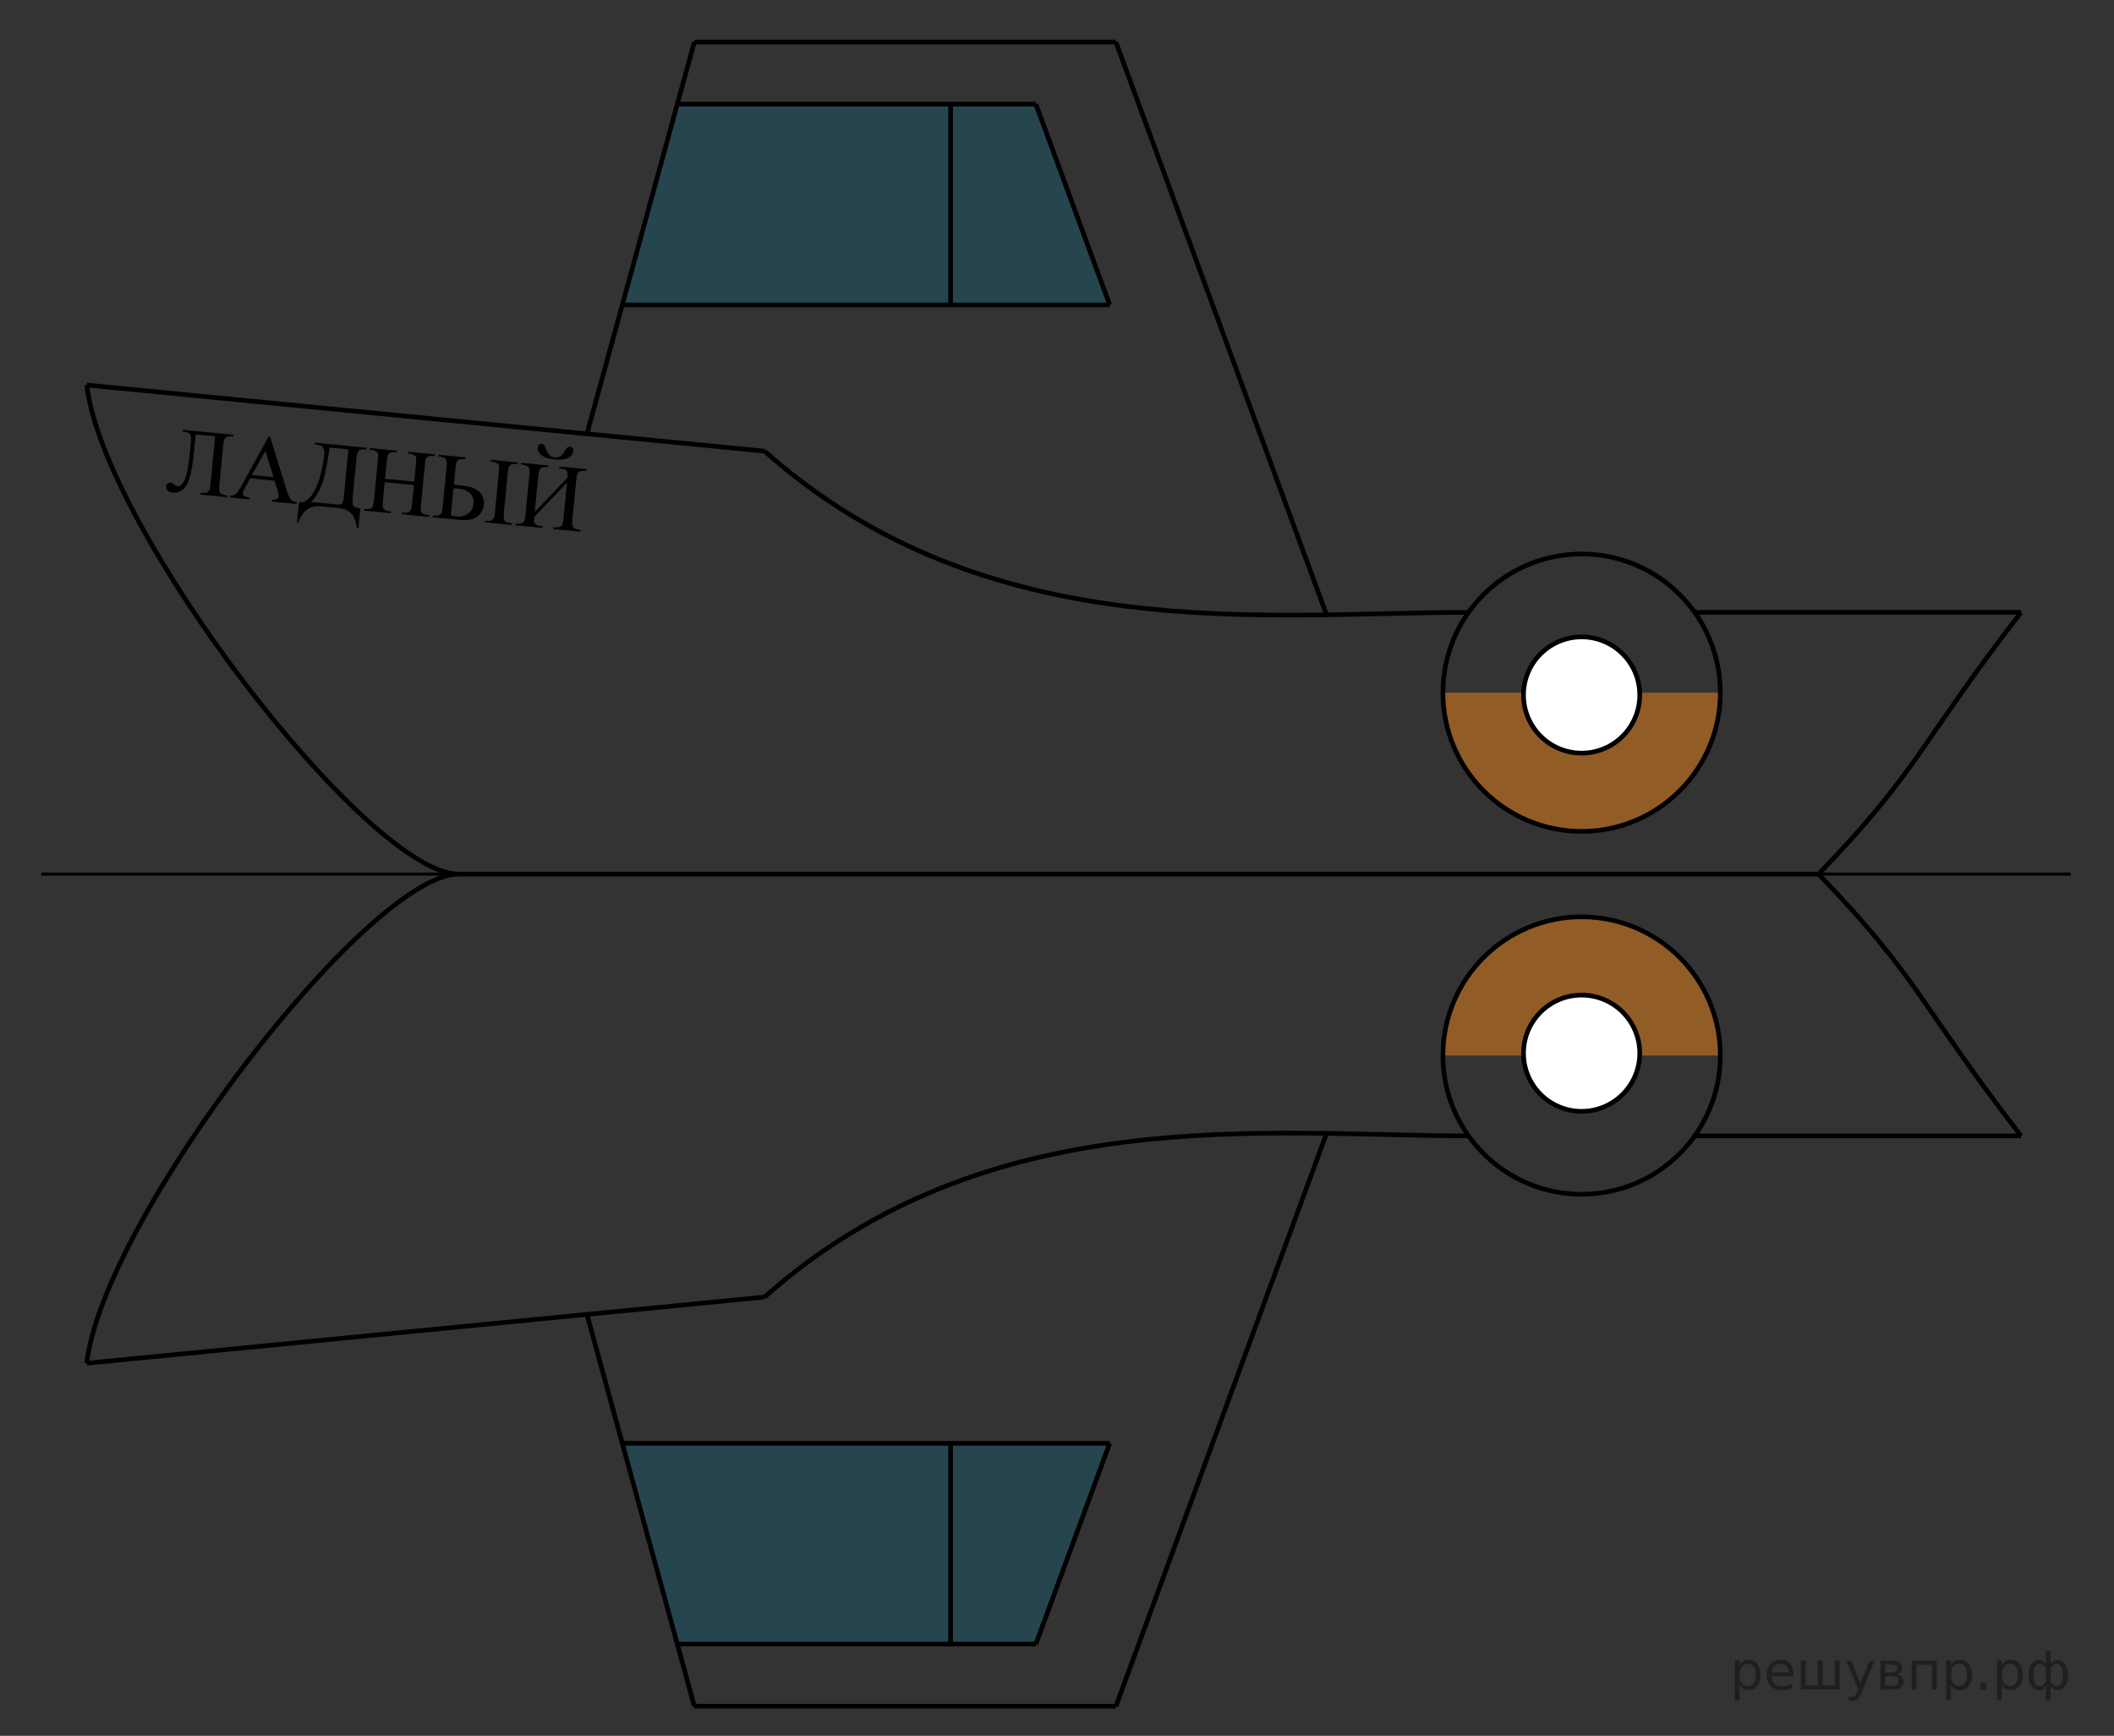 <?xml version="1.0" encoding="UTF-8"?>
<svg id="_Слой_1" data-name="Слой_1" xmlns="http://www.w3.org/2000/svg" width="341" height="280" version="1.1" xmlns:xlink="http://www.w3.org/1999/xlink" viewBox="0 0 341 280">
  <rect x="0" y="0" width="341" height="280" fill="#333333" stroke="none"/>
  <!-- Generator: Adobe Illustrator 29.6.1, SVG Export Plug-In . SVG Version: 2.1.1 Build 9)  -->
  <defs>
    <clipPath id="clippath">
      <rect x="48.518" y="43.683" width="17.803" height="67.096" transform="translate(-25.023 126.88) rotate(-84.428)" fill="none"/>
    </clipPath>
    <clipPath id="clippath-1">
      <polygon points="23.872 83.148 95.971 90.206 97.727 72.21 25.628 65.151 23.872 83.148 23.872 83.148" fill="none"/>
    </clipPath>
    <clipPath id="clippath-2">
      <rect x="23.505" y="195.664" width="67.096" height="17.803" transform="translate(-19.594 6.507) rotate(-5.572)" fill="none"/>
    </clipPath>
    <clipPath id="clippath-3">
      <polygon points="23.506 198.65 95.237 191.911 96.993 209.907 25.261 216.646 23.506 198.65 23.506 198.65" fill="none"/>
    </clipPath>
  </defs>
  <path d="M277.5,111.735c0,12.357-10.018,22.375-22.375,22.375s-22.375-10.018-22.375-22.375" fill="#f18618" isolation="isolate" opacity=".5"/>
  <polygon points="179 49.182 100.379 49.182 109.254 16.797 167.09 16.797 179 49.182" fill="#027ea6" isolation="isolate" opacity=".25"/>
  <line x1="6.667" y1="141" x2="74" y2="141" fill="none" stroke="#000" stroke-miterlimit="10" stroke-width=".5"/>
  <path d="M14,62.11c2.618,23.13,45.333,78.89,60,78.89" fill="none" stroke="#000" stroke-miterlimit="10" stroke-width=".75"/>
  <path d="M123.333,72.777c36,32,81.333,26,113.333,26" fill="none" stroke="#000" stroke-miterlimit="10" stroke-width=".75"/>
  <line x1="273.36" y1="98.777" x2="326" y2="98.777" fill="none" stroke="#000" stroke-miterlimit="10" stroke-width=".75"/>
  <path d="M326,98.777c-16.334,21.112-16.334,25.333-32.667,42.224" fill="none" stroke="#000" stroke-miterlimit="10" stroke-width=".75"/>
  <line x1="94.679" y1="69.981" x2="112" y2="6.777" fill="none" stroke="#000" stroke-miterlimit="10" stroke-width=".75"/>
  <line x1="112" y1="6.777" x2="180" y2="6.777" fill="none" stroke="#000" stroke-miterlimit="10" stroke-width=".75"/>
  <line x1="180" y1="6.777" x2="214" y2="99.223" fill="none" stroke="#000" stroke-miterlimit="10" stroke-width=".75"/>
  <line x1="100.379" y1="49.182" x2="179" y2="49.182" fill="none" stroke="#000" stroke-miterlimit="10" stroke-width=".75"/>
  <line x1="167.09" y1="16.797" x2="179" y2="49.182" fill="none" stroke="#000" stroke-miterlimit="10" stroke-width=".75"/>
  <line x1="167.09" y1="16.797" x2="109.254" y2="16.797" fill="none" stroke="#000" stroke-miterlimit="10" stroke-width=".75"/>
  <line x1="153.333" y1="16.797" x2="153.333" y2="49.182" fill="none" stroke="#000" stroke-miterlimit="10" stroke-width=".75"/>
  <circle cx="255.125" cy="111.735" r="22.375" fill="none" stroke="#000" stroke-miterlimit="10" stroke-width=".75"/>
  <line x1="74" y1="141" x2="293.333" y2="141" fill="none" stroke="#000" stroke-miterlimit="10" stroke-width=".75"/>
  <line x1="293.333" y1="141" x2="334" y2="141" fill="none" stroke="#000" stroke-miterlimit="10" stroke-width=".5"/>
  <circle cx="255.125" cy="112.11" r="9.375" fill="#fff" stroke="#000" stroke-miterlimit="10" stroke-width=".75"/>
  <line x1="14" y1="62.11" x2="123.333" y2="72.777" fill="none" stroke="#000" stroke-miterlimit="10" stroke-width=".75"/>
  <path d="M277.5,170.266c0-12.357-10.018-22.375-22.375-22.375s-22.375,10.018-22.375,22.375" fill="#f18618" isolation="isolate" opacity=".5"/>
  <polygon points="179 232.819 100.379 232.819 109.254 265.204 167.09 265.204 179 232.819" fill="#027ea6" isolation="isolate" opacity=".25"/>
  <path d="M14,219.891c2.618-23.13,45.333-78.891,60-78.891" fill="none" stroke="#000" stroke-miterlimit="10" stroke-width=".75"/>
  <path d="M123.334,209.224c36-32,81.333-26,113.333-26" fill="none" stroke="#000" stroke-miterlimit="10" stroke-width=".75"/>
  <line x1="273.36" y1="183.224" x2="326" y2="183.224" fill="none" stroke="#000" stroke-miterlimit="10" stroke-width=".75"/>
  <path d="M326,183.224c-16.334-21.112-16.334-25.333-32.667-42.224" fill="none" stroke="#000" stroke-miterlimit="10" stroke-width=".75"/>
  <line x1="94.68" y1="212.02" x2="112" y2="275.224" fill="none" stroke="#000" stroke-miterlimit="10" stroke-width=".75"/>
  <line x1="112" y1="275.224" x2="180" y2="275.224" fill="none" stroke="#000" stroke-miterlimit="10" stroke-width=".75"/>
  <line x1="180" y1="275.224" x2="214" y2="182.778" fill="none" stroke="#000" stroke-miterlimit="10" stroke-width=".75"/>
  <line x1="100.379" y1="232.819" x2="179" y2="232.819" fill="none" stroke="#000" stroke-miterlimit="10" stroke-width=".75"/>
  <line x1="167.09" y1="265.204" x2="179" y2="232.819" fill="none" stroke="#000" stroke-miterlimit="10" stroke-width=".75"/>
  <line x1="167.09" y1="265.204" x2="109.254" y2="265.204" fill="none" stroke="#000" stroke-miterlimit="10" stroke-width=".75"/>
  <line x1="153.334" y1="265.204" x2="153.334" y2="232.819" fill="none" stroke="#000" stroke-miterlimit="10" stroke-width=".75"/>
  <circle cx="255.125" cy="170.266" r="22.375" fill="none" stroke="#000" stroke-miterlimit="10" stroke-width=".75"/>
  <circle cx="255.125" cy="169.891" r="9.375" fill="#fff" stroke="#000" stroke-miterlimit="10" stroke-width=".75"/>
  <line x1="14" y1="219.891" x2="123.334" y2="209.224" fill="none" stroke="#000" stroke-miterlimit="10" stroke-width=".75"/>
  <g clip-path="url(#clippath-1)">
    <g>
      <path d="M34.706,70.391l-3.139-.306-.275,2.825c-.278,2.85-.706,4.676-1.282,5.478-.575.802-1.298,1.16-2.164,1.076-.369-.036-.644-.154-.825-.354s-.261-.419-.237-.657c.018-.184.098-.336.24-.457.143-.122.306-.172.49-.154.154.016.324.105.509.273.208.186.402.288.581.306.434.042.822-.282,1.166-.972.345-.69.614-2.032.809-4.03l.206-2.111c.065-.664.019-1.095-.139-1.289-.157-.196-.548-.335-1.174-.415l.027-.275,8.152.795-.027.275c-.629-.042-1.04.019-1.231.181-.192.16-.32.574-.385,1.238l-.626,6.408c-.065.665-.019,1.094.139,1.29.156.195.548.334,1.174.415l-.027.274-4.356-.425.027-.274c.63.041,1.04-.019,1.232-.181.191-.162.319-.574.385-1.239l.751-7.694Z"/>
      <path d="M44.283,77.54l-3.924-.383-.843,1.523c-.207.375-.32.66-.34.854-.015.153.046.295.181.427.136.131.446.236.932.319l-.027.274-3.19-.311.026-.274c.431-.033.714-.102.851-.21.277-.213.606-.668.986-1.367l4.373-7.95.263.025,2.708,8.731c.218.702.434,1.164.645,1.388.212.223.523.367.935.433l-.027.274-3.997-.39.026-.274c.405.019.685-.021.838-.121s.237-.232.253-.396c.021-.218-.044-.572-.197-1.062l-.471-1.51ZM44.127,76.97l-1.321-4.243-2.16,3.903,3.481.34Z"/>
      <path d="M50.788,71.404l8.361.816-.026.275c-.63-.042-1.041.019-1.232.181-.192.16-.32.573-.385,1.237l-.545,5.583c-.105,1.081-.108,1.756-.009,2.023s.49.435,1.173.501l-.31,3.175-.254-.024c-.078-.748-.261-1.363-.548-1.844-.288-.481-.635-.817-1.041-1.011-.406-.191-.903-.317-1.491-.374l-2.585-.253c-1.131-.11-1.991.114-2.582.672-.59.558-.972,1.19-1.145,1.893l-.254-.024.31-3.175c.809.009,1.508-.407,2.098-1.245.59-.837,1.045-1.893,1.365-3.165s.52-2.322.602-3.15c.048-.495.021-.866-.081-1.112-.102-.243-.235-.405-.401-.48-.166-.076-.515-.15-1.046-.223l.027-.275ZM53.17,72.193c-.411,2.926-.85,4.966-1.313,6.116s-1.023,2.036-1.678,2.659l3.752.365c.667.065,1.072.046,1.216-.058s.246-.476.309-1.115l.749-7.672-3.034-.296Z"/>
      <path d="M62.115,77.231l4.708.459.281-2.885c.051-.516.052-.858.003-1.028-.038-.129-.133-.245-.283-.351-.202-.139-.423-.221-.662-.244l-.359-.035.027-.275,4.334.423-.026.275-.359-.035c-.238-.023-.472.012-.697.104-.167.064-.286.174-.359.33-.073.154-.134.479-.182.976l-.635,6.506c-.05.511-.051.852-.002,1.02.038.13.129.246.275.351.207.141.431.223.67.245l.358.035-.026.274-4.335-.423.027-.274.359.035c.412.04.726-.053.94-.276.14-.146.239-.522.298-1.127l.3-3.07-4.708-.459-.299,3.07c-.05.511-.051.851-.002,1.02.038.13.132.247.283.352.202.14.423.222.662.245l.366.035-.026.274-4.342-.423.026-.274.358.034c.419.041.734-.051.947-.275.136-.147.232-.523.292-1.128l.635-6.506c.05-.516.051-.858.002-1.027-.038-.129-.13-.246-.275-.351-.207-.14-.431-.222-.67-.245l-.358-.034.026-.275,4.342.423-.026.275-.367-.035c-.239-.023-.471.011-.696.104-.162.064-.281.174-.356.33-.076.154-.138.479-.185.976l-.282,2.885Z"/>
      <path d="M73.21,78.178l.403.039c1.241.121,2.144.288,2.712.501.568.213,1.014.559,1.337,1.036.323.477.454,1.023.394,1.644-.073.748-.416,1.378-1.029,1.89-.612.51-1.603.698-2.967.565l-4.289-.419.026-.274c.63.042,1.041-.019,1.232-.181.191-.161.32-.573.385-1.239l.626-6.408c.065-.664.019-1.094-.14-1.289-.156-.195-.547-.334-1.173-.415l.026-.275,4.364.426-.026.275c-.63-.042-1.041.019-1.233.181-.191.16-.319.574-.384,1.238l-.265,2.706ZM72.728,83.115c.432.113.769.181,1.014.204.612.06,1.187-.089,1.723-.447.535-.357.838-.895.908-1.614.072-.744-.134-1.321-.617-1.731-.482-.409-1.122-.653-1.92-.731-.224-.022-.452-.024-.685-.008l-.422,4.327ZM82.575,84.407l-.027.274-4.334-.423.027-.274.299.029c.283.027.522,0,.717-.081s.327-.198.4-.352c.072-.152.133-.474.181-.965l.636-6.513c.047-.481.048-.812.002-.991-.045-.181-.154-.323-.328-.431-.173-.105-.421-.176-.744-.207l-.232-.022.027-.275,4.334.423-.027.275-.224-.022c-.315-.03-.567-.01-.761.06-.193.071-.332.19-.415.354-.084.164-.15.489-.197.976l-.636,6.513c-.059.6-.021,1.009.114,1.227.135.219.456.353.964.402l.225.022Z"/>
      <path d="M91.537,77.061c.059-.605-.003-.997-.184-1.178-.181-.179-.57-.299-1.168-.357l.027-.275,4.386.428-.026.275c-.63-.041-1.041.019-1.232.181s-.32.574-.385,1.238l-.626,6.408c-.065.665-.019,1.095.139,1.29.157.196.548.335,1.174.415l-.026.274-4.387-.428.027-.274c.644.043,1.062-.019,1.254-.182.192-.164.32-.575.385-1.235l.565-5.784-5.285,5.534c-.037.432-.036.724.002.875.038.15.148.278.332.381.185.102.519.184,1.007.241l-.027.274-4.371-.427.026-.273c.63.041,1.041-.019,1.232-.181.191-.162.32-.574.385-1.239l.626-6.408c.065-.664.019-1.095-.139-1.289-.157-.196-.548-.335-1.174-.416l.026-.275,4.372.427-.027.275c-.635-.042-1.048.019-1.239.18-.192.161-.32.574-.385,1.238l-.567,5.807,5.284-5.519ZM91.981,72.053c.154.016.281.093.38.235.1.143.141.303.123.481-.043.441-.309.798-.799,1.07-.489.273-1.231.361-2.228.264-1.001-.098-1.714-.329-2.139-.69-.425-.362-.616-.763-.573-1.204.018-.174.088-.322.21-.445s.267-.176.431-.16.299.093.403.231.243.434.416.885c.238.644.667.996,1.284,1.056.613.06,1.102-.202,1.466-.787.251-.415.44-.68.567-.793.126-.112.279-.16.459-.143Z"/>
    </g>
  </g>
  <g display="none">
    <g clip-path="url(#clippath-3)">
      <g>
        <path d="M33.588,203.713c-.065-.665-.193-1.077-.384-1.239-.192-.162-.603-.222-1.233-.181l-.027-.274,4.356-.425.027.274c-.625.081-1.017.22-1.173.415-.158.196-.204.625-.139,1.29l.625,6.408c.065.664.193,1.078.385,1.238.191.162.603.223,1.232.181l.027.275-8.152.795-.027-.275c.625-.08,1.017-.219,1.174-.415.157-.194.203-.625.139-1.289l-.206-2.111c-.195-1.998-.464-3.341-.809-4.03-.344-.69-.732-1.014-1.166-.972-.179.018-.373.119-.581.306-.185.168-.354.258-.509.273-.184.018-.347-.032-.49-.154-.143-.121-.223-.273-.241-.457-.023-.238.056-.457.238-.657s.456-.318.825-.354c.866-.084,1.588.274,2.164,1.076.576.802,1.004,2.628,1.282,5.478l.276,2.825,3.138-.306-.751-7.694Z"/>
        <path d="M44.387,202.748c.153-.49.219-.845.198-1.062-.016-.163-.1-.295-.253-.396-.153-.101-.432-.141-.837-.121l-.027-.274,3.998-.39.027.274c-.411.065-.722.21-.934.433-.212.224-.428.685-.646,1.388l-2.708,8.731-.262.025-4.373-7.95c-.38-.699-.709-1.154-.986-1.367-.136-.107-.419-.177-.85-.21l-.027-.274,3.191-.311.027.274c-.485.083-.795.189-.931.319-.135.132-.195.273-.181.427.019.193.133.478.34.854l.843,1.523,3.923-.383.471-1.51ZM40.278,205.168l2.161,3.903,1.321-4.243-3.482.34Z"/>
        <path d="M50.394,210.119c.531-.072.88-.146,1.045-.223.166-.075.3-.237.402-.48.102-.246.129-.617.081-1.112-.081-.828-.281-1.878-.602-3.15s-.775-2.328-1.365-3.165c-.589-.838-1.289-1.254-2.098-1.245l-.31-3.175.254-.024c.174.703.556,1.335,1.146,1.893.59.558,1.451.782,2.582.672l2.585-.253c.588-.057,1.085-.183,1.491-.374.406-.193.753-.529,1.04-1.011.288-.48.47-1.096.548-1.844l.254-.024.31,3.175c-.683.066-1.074.233-1.173.501-.099.268-.097.942.009,2.023l.545,5.583c.065.664.193,1.077.385,1.237.192.162.603.223,1.232.181l.027.275-8.362.816-.027-.275ZM55.837,209.31l-.749-7.672c-.062-.64-.166-1.012-.309-1.115-.144-.103-.549-.123-1.216-.058l-3.752.365c.654.623,1.213,1.509,1.678,2.659.464,1.15.902,3.19,1.313,6.116l3.034-.296Z"/>
        <path d="M62.03,207.452c.048.496.11.821.186.976.075.156.194.267.356.33.226.094.457.128.696.104l.367-.035.027.275-4.342.423-.027-.275.358-.034c.239-.023.463-.105.67-.245.145-.104.237-.222.275-.351.049-.169.048-.512-.002-1.027l-.635-6.506c-.059-.605-.156-.981-.291-1.128-.213-.225-.529-.316-.947-.275l-.358.034-.027-.274,4.342-.423.027.274-.367.035c-.239.023-.46.105-.662.245-.151.104-.245.222-.283.352-.049.169-.048.509.002,1.02l.299,3.07,4.707-.459-.299-3.07c-.059-.605-.158-.981-.298-1.127-.213-.224-.527-.316-.94-.276l-.359.035-.027-.274,4.335-.423.027.274-.359.035c-.239.022-.462.104-.67.245-.146.104-.237.221-.275.351-.049.169-.048.51.002,1.02l.635,6.506c.048.496.109.821.182.976.073.156.192.267.359.33.226.093.459.128.697.104l.359-.035.027.275-4.335.423-.027-.275.359-.035c.239-.023.46-.105.662-.244.15-.105.245-.222.283-.351.049-.17.048-.513-.002-1.028l-.282-2.885-4.707.459.282,2.885Z"/>
        <path d="M73.107,206.326c.065.664.193,1.078.384,1.238.192.162.603.223,1.233.181l.027.275-4.364.426-.027-.275c.626-.081,1.017-.22,1.173-.415.158-.195.204-.625.139-1.289l-.625-6.408c-.065-.666-.193-1.078-.385-1.239-.191-.162-.602-.223-1.232-.181l-.027-.274,4.289-.419c1.365-.133,2.354.056,2.967.565.613.512.956,1.142,1.029,1.89.06.62-.07,1.167-.394,1.644-.323.477-.769.823-1.336,1.036-.567.213-1.471.38-2.712.501l-.403.039.264,2.706ZM72.784,203.011c.233.017.461.015.685-.008.797-.077,1.437-.321,1.92-.731.483-.41.689-.987.617-1.731-.07-.719-.373-1.257-.908-1.614-.536-.358-1.11-.507-1.723-.447-.244.023-.582.091-1.013.204l.422,4.327ZM81.984,197.414c-.508.049-.829.184-.964.402-.135.218-.173.627-.114,1.227l.635,6.513c.047.486.114.811.197.976.084.165.222.283.415.354.194.07.447.091.761.06l.224-.022.027.275-4.334.423-.027-.275.232-.022c.324-.031.572-.102.745-.207.174-.107.283-.25.328-.431.045-.179.044-.51-.002-.991l-.635-6.513c-.048-.491-.108-.812-.181-.965-.073-.153-.206-.271-.4-.352-.194-.081-.434-.108-.717-.081l-.299.029-.027-.274,4.334-.423.027.274-.224.022Z"/>
        <path d="M85.886,199.218l.567,5.807c.065.664.193,1.077.385,1.238s.605.222,1.24.18l.027.275-4.372.427-.027-.275c.626-.081,1.017-.22,1.174-.416.157-.194.204-.625.139-1.289l-.625-6.408c-.065-.665-.193-1.077-.385-1.239-.192-.161-.603-.222-1.232-.181l-.027-.273,4.372-.427.027.274c-.487.058-.822.139-1.006.241-.184.102-.294.231-.333.381-.038.151-.039.443-.002.875l5.285,5.534-.565-5.784c-.065-.66-.192-1.071-.385-1.235-.192-.163-.61-.225-1.254-.182l-.027-.274,4.386-.428.027.274c-.626.08-1.017.219-1.174.415-.157.195-.204.625-.139,1.29l.625,6.408c.065.664.193,1.077.385,1.238.192.161.603.222,1.232.181l.027.275-4.386.428-.027-.275c.598-.059.987-.179,1.168-.357.181-.181.242-.573.183-1.178l-5.284-5.519ZM91.154,209.602c-.127-.113-.316-.378-.567-.793-.364-.585-.853-.847-1.465-.787-.618.06-1.046.411-1.285,1.056-.172.451-.311.747-.415.885s-.239.215-.403.231c-.165.016-.309-.037-.431-.16-.123-.123-.193-.272-.21-.445-.043-.441.148-.842.573-1.204.425-.36,1.138-.592,2.139-.69.997-.098,1.739-.009,2.228.264.49.273.755.629.799,1.07.017.179-.023.339-.123.481-.099.143-.226.22-.38.235-.179.018-.333-.03-.459-.143Z"/>
      </g>
    </g>
  </g>
<g style="stroke:none;fill:#000;fill-opacity:0.40"><path d="m 280.6,271.8 v 2.48 h -0.77 v -6.44 h 0.77 v 0.71 q 0.24,-0.42 0.61,-0.62 0.37,-0.20 0.88,-0.20 0.85,0 1.38,0.68 0.53,0.68 0.53,1.77 0,1.10 -0.53,1.77 -0.53,0.68 -1.38,0.68 -0.51,0 -0.88,-0.20 -0.37,-0.20 -0.61,-0.62 z m 2.61,-1.63 q 0,-0.85 -0.35,-1.32 -0.35,-0.48 -0.95,-0.48 -0.61,0 -0.96,0.48 -0.35,0.48 -0.35,1.32 0,0.85 0.35,1.33 0.35,0.48 0.96,0.48 0.61,0 0.95,-0.48 0.35,-0.48 0.35,-1.33 z"/><path d="m 289.3,270.0 v 0.38 h -3.52 q 0.05,0.79 0.47,1.21 0.43,0.41 1.19,0.41 0.44,0 0.85,-0.11 0.42,-0.11 0.82,-0.33 v 0.72 q -0.41,0.17 -0.85,0.27 -0.43,0.09 -0.88,0.09 -1.12,0 -1.77,-0.65 -0.65,-0.65 -0.65,-1.76 0,-1.15 0.62,-1.82 0.62,-0.68 1.67,-0.68 0.94,0 1.49,0.61 0.55,0.60 0.55,1.65 z m -0.77,-0.23 q -0.01,-0.63 -0.35,-1.00 -0.34,-0.38 -0.91,-0.38 -0.64,0 -1.03,0.36 -0.38,0.36 -0.44,1.02 z"/><path d="m 294.0,271.9 h 1.98 v -4.05 h 0.77 v 4.67 h -6.26 v -4.67 h 0.77 v 4.05 h 1.97 v -4.05 h 0.77 z"/><path d="m 300.3,273.0 q -0.33,0.83 -0.63,1.09 -0.31,0.25 -0.82,0.25 h -0.61 v -0.64 h 0.45 q 0.32,0 0.49,-0.15 0.17,-0.15 0.39,-0.71 l 0.14,-0.35 -1.89,-4.59 h 0.81 l 1.46,3.65 1.46,-3.65 h 0.81 z"/><path d="m 304.1,270.4 v 1.54 h 1.09 q 0.53,0 0.80,-0.20 0.28,-0.20 0.28,-0.57 0,-0.38 -0.28,-0.57 -0.28,-0.20 -0.80,-0.20 z m 0,-1.90 v 1.29 h 1.01 q 0.43,0 0.71,-0.17 0.28,-0.17 0.28,-0.48 0,-0.31 -0.28,-0.47 -0.28,-0.17 -0.71,-0.17 z m -0.77,-0.61 h 1.82 q 0.82,0 1.26,0.30 0.44,0.30 0.44,0.85 0,0.43 -0.23,0.68 -0.23,0.25 -0.67,0.31 0.53,0.10 0.82,0.42 0.29,0.32 0.29,0.79 0,0.62 -0.48,0.97 -0.48,0.34 -1.37,0.34 h -1.90 z"/><path d="m 312.4,267.9 v 4.67 h -0.77 v -4.05 h -2.49 v 4.05 h -0.77 v -4.67 z"/><path d="m 314.7,271.8 v 2.48 h -0.77 v -6.44 h 0.77 v 0.71 q 0.24,-0.42 0.61,-0.62 0.37,-0.20 0.88,-0.20 0.85,0 1.38,0.68 0.53,0.68 0.53,1.77 0,1.10 -0.53,1.77 -0.53,0.68 -1.38,0.68 -0.51,0 -0.88,-0.20 -0.37,-0.20 -0.61,-0.62 z m 2.61,-1.63 q 0,-0.85 -0.35,-1.32 -0.35,-0.48 -0.95,-0.48 -0.61,0 -0.96,0.48 -0.35,0.48 -0.35,1.32 0,0.85 0.35,1.33 0.35,0.48 0.96,0.48 0.61,0 0.95,-0.48 0.35,-0.48 0.35,-1.33 z"/><path d="m 319.5,271.5 h 0.88 v 1.06 h -0.88 z"/><path d="m 322.9,271.8 v 2.48 h -0.77 v -6.44 h 0.77 v 0.71 q 0.24,-0.42 0.61,-0.62 0.37,-0.20 0.88,-0.20 0.85,0 1.38,0.68 0.53,0.68 0.53,1.77 0,1.10 -0.53,1.77 -0.53,0.68 -1.38,0.68 -0.51,0 -0.88,-0.20 -0.37,-0.20 -0.61,-0.62 z m 2.61,-1.63 q 0,-0.85 -0.35,-1.32 -0.35,-0.48 -0.95,-0.48 -0.61,0 -0.96,0.48 -0.35,0.48 -0.35,1.32 0,0.85 0.35,1.33 0.35,0.48 0.96,0.48 0.61,0 0.95,-0.48 0.35,-0.48 0.35,-1.33 z"/><path d="m 328.0,270.2 q 0,0.98 0.30,1.40 0.30,0.41 0.82,0.41 0.41,0 0.88,-0.70 v -2.22 q -0.47,-0.70 -0.88,-0.70 -0.51,0 -0.82,0.42 -0.30,0.41 -0.30,1.39 z m 2,4.10 v -2.37 q -0.24,0.39 -0.51,0.55 -0.27,0.16 -0.62,0.16 -0.70,0 -1.18,-0.64 -0.48,-0.65 -0.48,-1.79 0,-1.15 0.48,-1.80 0.49,-0.66 1.18,-0.66 0.35,0 0.62,0.16 0.28,0.16 0.51,0.55 v -2.15 h 0.77 v 2.15 q 0.24,-0.39 0.51,-0.55 0.28,-0.16 0.62,-0.16 0.70,0 1.18,0.66 0.49,0.66 0.49,1.80 0,1.15 -0.49,1.79 -0.48,0.64 -1.18,0.64 -0.35,0 -0.62,-0.16 -0.27,-0.16 -0.51,-0.55 v 2.37 z m 2.77,-4.10 q 0,-0.98 -0.30,-1.39 -0.30,-0.42 -0.81,-0.42 -0.41,0 -0.88,0.70 v 2.22 q 0.47,0.70 0.88,0.70 0.51,0 0.81,-0.41 0.30,-0.42 0.30,-1.40 z"/></g></svg>
<!--File created and owned by https://sdamgia.ru. Copying is prohibited. All rights reserved.-->
